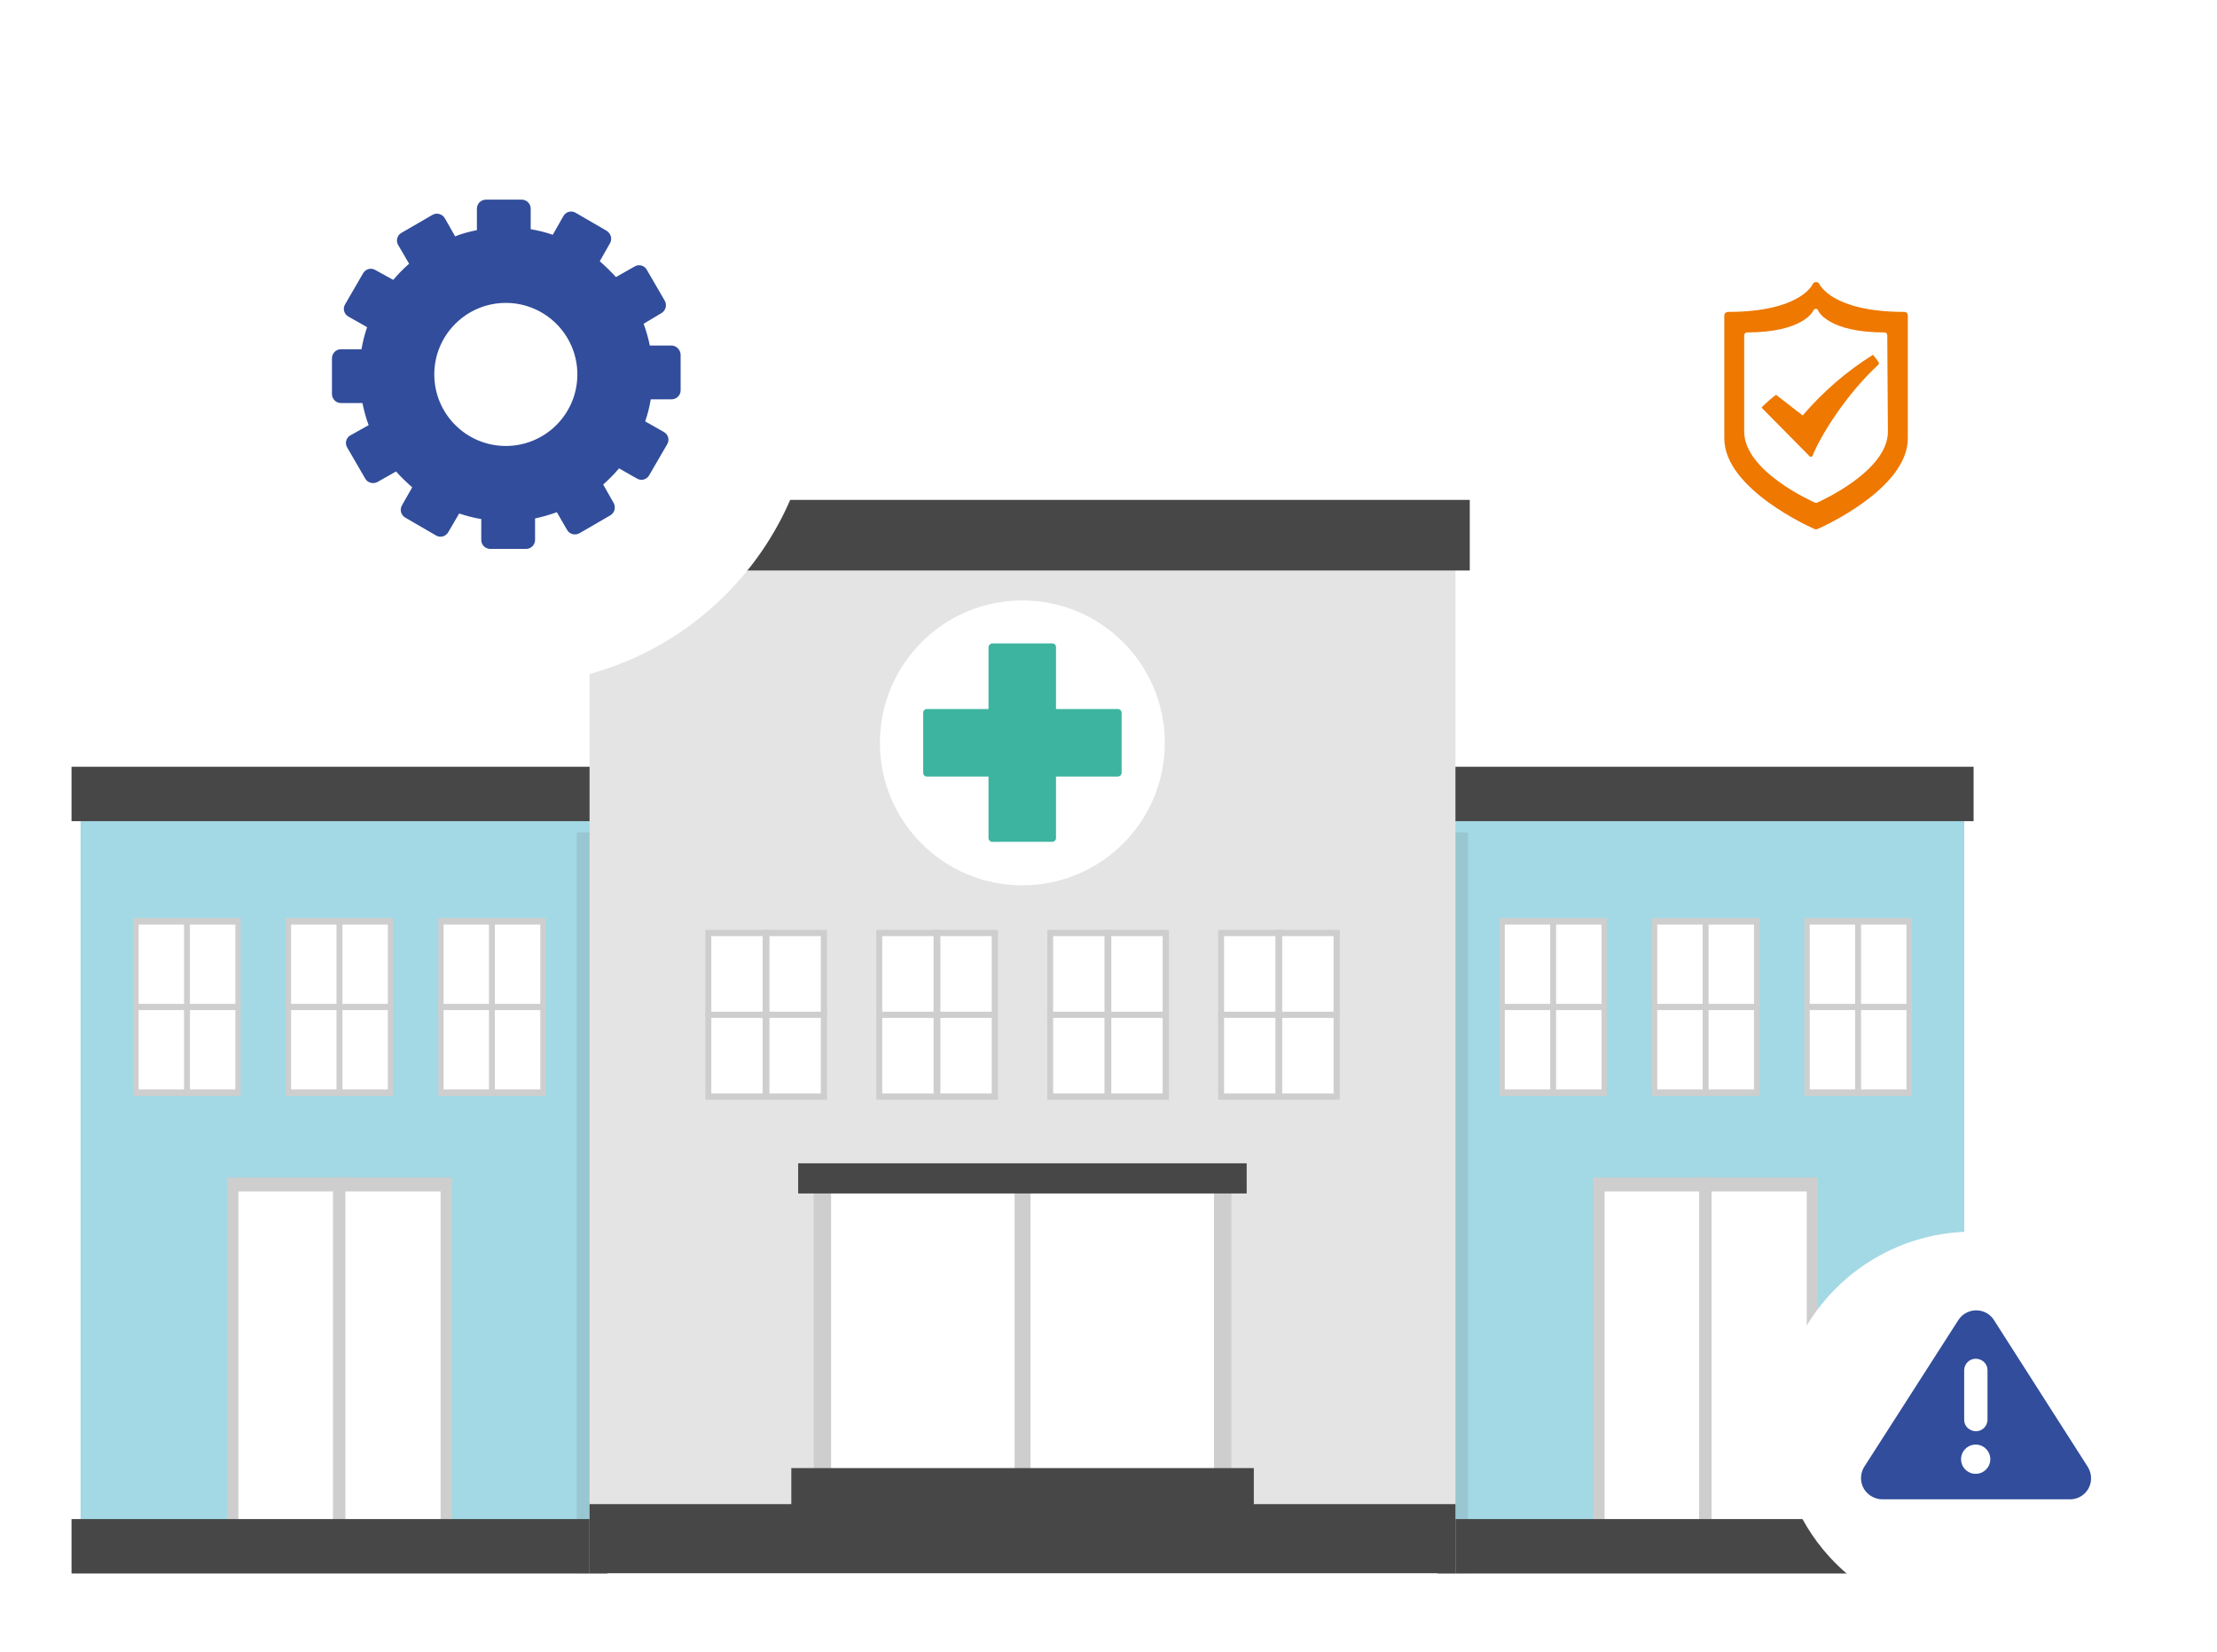 <svg xmlns="http://www.w3.org/2000/svg" xmlns:xlink="http://www.w3.org/1999/xlink" id="Calque_1" x="0px" y="0px" viewBox="0 0 712.8 531.2" style="enable-background:new 0 0 712.8 531.2;" xml:space="preserve"><style type="text/css">	.st0{fill:#A3D9E4;}	.st1{fill:#474747;}	.st2{fill:#CECECE;}	.st3{fill:#FFFFFF;}	.st4{opacity:0.12;fill:#474747;enable-background:new    ;}	.st5{fill:#E4E4E4;}	.st6{fill:#3DB49F;}	.st7{fill:#EE7800;}	.st8{fill:#314D9B;}</style><g id="Groupe_11563" transform="translate(-218.786 -2868.565)">	<g id="Groupe_4480" transform="translate(218.786 3012.699)">		<g id="Groupe_4469" transform="translate(0 85.802)">			<g id="Groupe_4462">				<rect id="Rectangle_1884" x="25.9" y="24.7" class="st0" width="166.4" height="247.9"></rect>				<rect id="Rectangle_1885" x="23" y="16.6" class="st1" width="172.3" height="17.5"></rect>				<g id="Groupe_4457" transform="translate(50.054 132.047)">					<rect id="Rectangle_1886" x="23" y="16.6" class="st2" width="72.2" height="122.1"></rect>					<rect id="Rectangle_1887" x="26.6" y="21.1" class="st3" width="65" height="113.2"></rect>					<rect id="Rectangle_1888" x="57" y="16.6" class="st2" width="4" height="122.1"></rect>				</g>				<g id="Groupe_4461" transform="translate(19.868 48.644)">					<g id="Groupe_4458" transform="translate(0)">						<rect id="Rectangle_1889" x="23" y="16.6" class="st2" width="34.5" height="57.2"></rect>						<rect id="Rectangle_1890" x="24.7" y="18.7" class="st3" width="31.1" height="53"></rect>						<rect id="Rectangle_1891" x="39.3" y="16.6" class="st2" width="1.9" height="57.2"></rect>						<rect id="Rectangle_1892" x="23" y="44.2" class="st2" width="34.5" height="2"></rect>					</g>					<g id="Groupe_4459" transform="translate(49.023)">						<rect id="Rectangle_1893" x="23" y="16.6" class="st2" width="34.5" height="57.2"></rect>						<rect id="Rectangle_1894" x="24.7" y="18.7" class="st3" width="31.1" height="53"></rect>						<rect id="Rectangle_1895" x="39.3" y="16.6" class="st2" width="1.9" height="57.2"></rect>						<rect id="Rectangle_1896" x="23" y="44.2" class="st2" width="34.5" height="2"></rect>					</g>					<g id="Groupe_4460" transform="translate(98.046)">						<rect id="Rectangle_1897" x="23" y="16.6" class="st2" width="34.5" height="57.2"></rect>						<rect id="Rectangle_1898" x="24.7" y="18.7" class="st3" width="31.1" height="53"></rect>						<rect id="Rectangle_1899" x="39.3" y="16.6" class="st2" width="1.9" height="57.2"></rect>						<rect id="Rectangle_1900" x="23" y="44.2" class="st2" width="34.5" height="2"></rect>					</g>				</g>				<rect id="Rectangle_1901" x="23" y="258.5" class="st1" width="172.3" height="17.5"></rect>			</g>			<g id="Groupe_4468" transform="translate(439.241)">				<rect id="Rectangle_1902" x="25.9" y="24.7" class="st0" width="166.4" height="247.9"></rect>				<rect id="Rectangle_1903" x="23" y="16.6" class="st1" width="172.3" height="17.5"></rect>				<g id="Groupe_4463" transform="translate(50.054 132.047)">					<rect id="Rectangle_1904" x="23" y="16.6" class="st2" width="72.2" height="122.1"></rect>					<rect id="Rectangle_1905" x="26.6" y="21.1" class="st3" width="65" height="113.2"></rect>					<rect id="Rectangle_1906" x="57" y="16.6" class="st2" width="4" height="122.1"></rect>				</g>				<g id="Groupe_4467" transform="translate(19.868 48.644)">					<g id="Groupe_4464" transform="translate(0)">						<rect id="Rectangle_1907" x="23" y="16.6" class="st2" width="34.5" height="57.2"></rect>						<rect id="Rectangle_1908" x="24.7" y="18.7" class="st3" width="31.1" height="53"></rect>						<rect id="Rectangle_1909" x="39.3" y="16.6" class="st2" width="1.9" height="57.2"></rect>						<rect id="Rectangle_1910" x="23" y="44.2" class="st2" width="34.5" height="2"></rect>					</g>					<g id="Groupe_4465" transform="translate(49.023)">						<rect id="Rectangle_1911" x="23" y="16.6" class="st2" width="34.5" height="57.2"></rect>						<rect id="Rectangle_1912" x="24.7" y="18.7" class="st3" width="31.1" height="53"></rect>						<rect id="Rectangle_1913" x="39.3" y="16.6" class="st2" width="1.9" height="57.2"></rect>						<rect id="Rectangle_1914" x="23" y="44.2" class="st2" width="34.5" height="2"></rect>					</g>					<g id="Groupe_4466" transform="translate(98.046)">						<rect id="Rectangle_1915" x="23" y="16.6" class="st2" width="34.5" height="57.2"></rect>						<rect id="Rectangle_1916" x="24.7" y="18.7" class="st3" width="31.1" height="53"></rect>						<rect id="Rectangle_1917" x="39.3" y="16.6" class="st2" width="1.9" height="57.2"></rect>						<rect id="Rectangle_1918" x="23" y="44.2" class="st2" width="34.5" height="2"></rect>					</g>				</g>				<rect id="Rectangle_1919" x="23" y="258.5" class="st1" width="172.3" height="17.5"></rect>			</g>		</g>		<rect id="Rectangle_1920" x="185.4" y="123.5" class="st4" width="286.6" height="238.3"></rect>		<g id="Groupe_4479" transform="translate(161.953)">			<rect id="Rectangle_1921" x="27.6" y="21.2" class="st5" width="278.4" height="340.5"></rect>			<g id="Groupe_4471" transform="translate(69.47 213.311)">				<g id="Groupe_4470" transform="translate(7.194 1.986)">					<rect id="Rectangle_1922" x="23" y="16.6" class="st2" width="134.3" height="107.1"></rect>					<rect id="Rectangle_1923" x="28.6" y="21.1" class="st3" width="123.1" height="98.1"></rect>					<rect id="Rectangle_1924" x="87.6" y="17.4" class="st2" width="5.1" height="105.7"></rect>				</g>				<rect id="Rectangle_1925" x="23" y="114.6" class="st1" width="148.7" height="14.1"></rect>				<rect id="Rectangle_1926" x="25.2" y="16.6" class="st1" width="144.2" height="9.7"></rect>			</g>			<g id="Groupe_4476" transform="translate(41.846 138.26)">				<g id="Groupe_4472">					<rect id="Rectangle_1927" x="23" y="16.6" class="st2" width="39.1" height="54.6"></rect>					<rect id="Rectangle_1928" x="24.9" y="18.6" class="st3" width="35.2" height="50.6"></rect>					<rect id="Rectangle_1929" x="41.4" y="16.6" class="st2" width="2.2" height="54.6"></rect>					<rect id="Rectangle_1930" x="23" y="42.9" class="st2" width="39" height="2"></rect>				</g>				<g id="Groupe_4473" transform="translate(54.952)">					<rect id="Rectangle_1931" x="23" y="16.6" class="st2" width="39.1" height="54.6"></rect>					<rect id="Rectangle_1932" x="24.9" y="18.6" class="st3" width="35.2" height="50.6"></rect>					<rect id="Rectangle_1933" x="41.4" y="16.6" class="st2" width="2.2" height="54.6"></rect>					<rect id="Rectangle_1934" x="23" y="42.9" class="st2" width="39" height="2"></rect>				</g>				<g id="Groupe_4474" transform="translate(109.904)">					<rect id="Rectangle_1935" x="23" y="16.6" class="st2" width="39.1" height="54.6"></rect>					<rect id="Rectangle_1936" x="24.9" y="18.6" class="st3" width="35.2" height="50.6"></rect>					<rect id="Rectangle_1937" x="41.4" y="16.6" class="st2" width="2.2" height="54.6"></rect>					<rect id="Rectangle_1938" x="23" y="42.9" class="st2" width="39" height="2"></rect>				</g>				<g id="Groupe_4475" transform="translate(164.856)">					<rect id="Rectangle_1939" x="23" y="16.6" class="st2" width="39.1" height="54.6"></rect>					<rect id="Rectangle_1940" x="24.9" y="18.6" class="st3" width="35.2" height="50.6"></rect>					<rect id="Rectangle_1941" x="41.4" y="16.6" class="st2" width="2.2" height="54.6"></rect>					<rect id="Rectangle_1942" x="23" y="42.9" class="st2" width="39" height="2"></rect>				</g>			</g>			<rect id="Rectangle_1943" x="27.6" y="339.5" class="st1" width="278.4" height="22.2"></rect>			<rect id="Rectangle_1944" x="23" y="16.6" class="st1" width="287.6" height="22.7"></rect>			<g id="Groupe_4478" transform="translate(80.05 14.33)">				<circle id="Ellipse_519" class="st3" cx="86.7" cy="80.4" r="45.8"></circle>				<g id="Groupe_4477" transform="translate(31.82 31.82)">					<path id="Rectangle_1945" class="st6" d="M45.2,16.6h19.3c0.7,0,1.2,0.5,1.2,1.2v61.4c0,0.7-0.6,1.2-1.2,1.2H45.2      c-0.7,0-1.2-0.6-1.2-1.2V17.9C44,17.2,44.6,16.6,45.2,16.6z"></path>					<path id="Rectangle_1946" class="st6" d="M86.8,38.9v19.3c0,0.7-0.6,1.2-1.2,1.2H24.2c-0.7,0-1.2-0.5-1.2-1.2V38.9      c0-0.7,0.5-1.2,1.2-1.2h61.4C86.3,37.7,86.8,38.3,86.8,38.9z"></path>				</g>			</g>		</g>	</g>	<g transform="matrix(1, 0, 0, 1, 218.79, 2868.57)">					<image style="overflow:visible;opacity:0.3;enable-background:new    ;" width="923" height="922" transform="matrix(0.24 0 0 0.24 57.447 11.741)">		</image>		<g>			<g>									<ellipse id="Ellipse_520-2_00000116198343677088350990000016684831948400679599_" class="st3" cx="163.4" cy="121.4" rx="98.8" ry="98.8"></ellipse>			</g>		</g>	</g>	<g transform="matrix(1, 0, 0, 1, 218.79, 2868.57)">					<image style="overflow:visible;opacity:0.3;enable-background:new    ;" width="632" height="632" transform="matrix(0.241 0 0 0.241 512.247 46.421)">		</image>		<g>			<g>									<ellipse id="Ellipse_521-2_00000114793010947265365370000016354418911495550368_" class="st3" cx="583.3" cy="121.4" rx="64" ry="64"></ellipse>			</g>		</g>	</g>	<g transform="matrix(1, 0, 0, 1, 218.79, 2868.57)">					<image style="overflow:visible;opacity:0.3;enable-background:new    ;" width="622" height="621" transform="matrix(0.24 0 0 0.24 564.807 385.061)">		</image>		<g>			<g>									<ellipse id="Ellipse_522-2_00000049223816822485435890000015763500883604075941_" class="st3" cx="634.4" cy="458.5" rx="62.5" ry="62.5"></ellipse>			</g>		</g>	</g>	<g id="Groupe_4481" transform="translate(750.276 2942.554)">		<path id="Trac&#xE9;_5540" class="st7" d="M70.7,40.1C62.2,45.4,54.6,52,48.1,59.6L39.6,53c-0.2-0.2-4.9,4-4.7,4.1l15.4,15.6   c0.1,0.1,0.3,0.2,0.4,0.2c0,0,0.1,0,0.1,0c0.2,0,0.4-0.2,0.5-0.4c2.5-6.3,10.7-19.6,21.1-29.2c0.2-0.2,0.2-0.5,0.2-0.7   C72,41.7,71.4,40.9,70.7,40.1z"></path>		<path id="Trac&#xE9;_5541" class="st7" d="M80.8,26.3c-23.3,0-27.2-8.8-27.3-8.9c-0.2-0.4-0.6-0.7-1.1-0.7h0c-0.5,0-0.9,0.3-1.1,0.7   c0,0.1-4,8.9-27.2,8.9c-0.6,0-1.2,0.5-1.2,1.1V67c0,16.2,27.8,28.6,29,29.1c0.2,0.1,0.3,0.1,0.5,0.1c0.2,0,0.3,0,0.5-0.1   c1.2-0.5,29-12.9,29-29.1V27.5C81.9,26.8,81.4,26.3,80.8,26.3L80.8,26.3z M75.5,64.8c0,12.7-21.8,22.4-22.7,22.8   c-0.1,0.1-0.2,0.1-0.4,0.1c-0.1,0-0.2,0-0.4-0.1c-0.9-0.4-22.7-10.1-22.7-22.8v-31c0-0.5,0.4-0.9,0.9-0.9l0,0   c18.1,0,21.3-6.9,21.3-7c0.1-0.3,0.5-0.6,0.8-0.6h0c0.4,0,0.7,0.2,0.8,0.6c0,0.1,3.1,7,21.3,7c0.5,0,0.9,0.4,0.9,0.9l0,0   L75.5,64.8z"></path>	</g>	<g id="Groupe_4482" transform="translate(302.417 2916.259)">		<path id="Trac&#xE9;_5292_00000147184305112153066920000003175825357993033392_" class="st8" d="M132.2,63.4h-6.9   c-0.5-2.4-1.2-4.8-2-7L129,53c1.4-0.8,1.9-2.6,1.1-4l-5.8-10c-0.8-1.4-2.6-1.8-3.9-1l-6,3.4c-1.6-1.8-3.4-3.5-5.2-5.1l3.3-5.8   c0.8-1.4,0.3-3.1-1.1-4l-10-5.8c-1.4-0.8-3.1-0.3-3.9,1.1l-3.4,6c-2.3-0.8-4.7-1.4-7.1-1.8v-6.6c0-1.6-1.3-2.9-2.9-2.9H72.6   c-1.6,0-2.9,1.3-2.9,2.9c0,0,0,0,0,0v6.9c-2.4,0.5-4.8,1.1-7,2l-3.3-5.8c-0.8-1.4-2.6-1.9-4-1.1l-10,5.8c-1.4,0.8-1.8,2.6-1,3.9   l3.5,6c-1.8,1.6-3.5,3.3-5.1,5.2L37,39.1c-1.4-0.8-3.1-0.3-3.9,1.1l-5.8,10c-0.8,1.4-0.3,3.1,1.1,3.9c0,0,0,0,0,0l6,3.4   c-0.8,2.3-1.4,4.7-1.8,7.1h-6.6c-1.6,0-2.9,1.3-2.9,2.9V79c0,1.6,1.3,2.9,2.9,2.9h0h6.9c0.5,2.4,1.1,4.8,2,7.1L29,92.3   c-1.4,0.8-1.8,2.6-1,3.9l5.8,10c0.8,1.4,2.6,1.8,3.9,1.1l6-3.4c1.6,1.8,3.4,3.5,5.2,5.1l-3.3,5.8c-0.8,1.4-0.3,3.1,1,3.9h0l10,5.8   c1.4,0.8,3.1,0.3,3.9-1.1l3.5-6c2.3,0.8,4.7,1.4,7.1,1.8v6.7c0,1.6,1.3,2.9,2.9,2.9c0,0,0,0,0,0l11.5,0c1.6,0,2.9-1.3,2.9-2.9   v-6.9c2.4-0.5,4.7-1.2,7-2l3.3,5.7c0.8,1.4,2.5,1.8,3.9,1.1c0,0,0,0,0,0l10-5.8c1.4-0.8,1.8-2.6,1.1-3.9l-3.4-6   c1.8-1.6,3.6-3.4,5.1-5.2l5.8,3.3c1.4,0.8,3.1,0.3,3.9-1.1l0,0l5.8-10c0.8-1.4,0.3-3.1-1.1-3.9l-6-3.4c0.8-2.3,1.4-4.7,1.8-7.1   h6.7c1.6,0,2.9-1.3,2.9-2.9V66.3C135.1,64.7,133.8,63.4,132.2,63.4C132.2,63.4,132.2,63.4,132.2,63.4z M79,95.7   c-12.7,0-23-10.3-23-23s10.3-23,23-23s23,10.3,23,23l0,0C102,85.4,91.7,95.7,79,95.7L79,95.7z"></path>		<path id="Trac&#xE9;_5293_00000118358723577539483930000014098977357458269348_" class="st8" d="M79,36.3c-20.1,0-36.4,16.3-36.4,36.4   s16.3,36.4,36.4,36.4s36.4-16.3,36.4-36.4S99.1,36.3,79,36.3C79,36.3,79,36.3,79,36.3z M79,102.6c-16.5,0-29.9-13.4-29.9-29.9   c0-16.5,13.4-29.9,29.9-29.9c16.5,0,29.9,13.4,29.9,29.9c0,0,0,0,0,0C108.9,89.2,95.5,102.6,79,102.6L79,102.6z"></path>		<path id="Trac&#xE9;_5294_00000076562864145650309100000014083192227062027199_" class="st8" d="M79,36.3c-0.3,0-0.7,0-1,0v6.5   c0.3,0,0.7,0,1,0c16.5,0,29.9,13.4,29.9,30c0,16.5-13.4,29.8-29.9,29.8c-0.3,0-0.7,0-1,0v6.5c0.3,0,0.7,0,1,0   c20.1,0,36.4-16.3,36.4-36.4S99.1,36.3,79,36.3z"></path>	</g>	<g id="Groupe_4483" transform="translate(794.2 3273.253)">		<g id="Groupe_4201" transform="translate(0)">			<path id="Trac&#xE9;_5295" class="st8" d="M95.8,66.9L65.7,19.8c-2-3.2-6.2-4.1-9.4-2.1c-0.8,0.5-1.5,1.2-2.1,2.1L24,66.9    c-2,3.2-1.1,7.4,2.1,9.4c1.1,0.7,2.4,1.1,3.7,1.1h60.3c3.8,0,6.8-3,6.8-6.8C96.9,69.3,96.5,68,95.8,66.9L95.8,66.9z M56.1,35.8    c0.1-2.1,1.8-3.7,3.9-3.6c2,0.1,3.6,1.7,3.6,3.6v16.1c-0.1,2.1-1.8,3.7-3.9,3.6c-2-0.1-3.6-1.7-3.6-3.6V35.8z M59.8,69.2    c-2.6,0-4.7-2.1-4.7-4.7c0-2.6,2.1-4.7,4.7-4.7s4.7,2.1,4.7,4.7l0,0C64.5,67.1,62.4,69.2,59.8,69.2    C59.8,69.2,59.8,69.2,59.8,69.2L59.8,69.2z"></path>		</g>	</g></g></svg>
